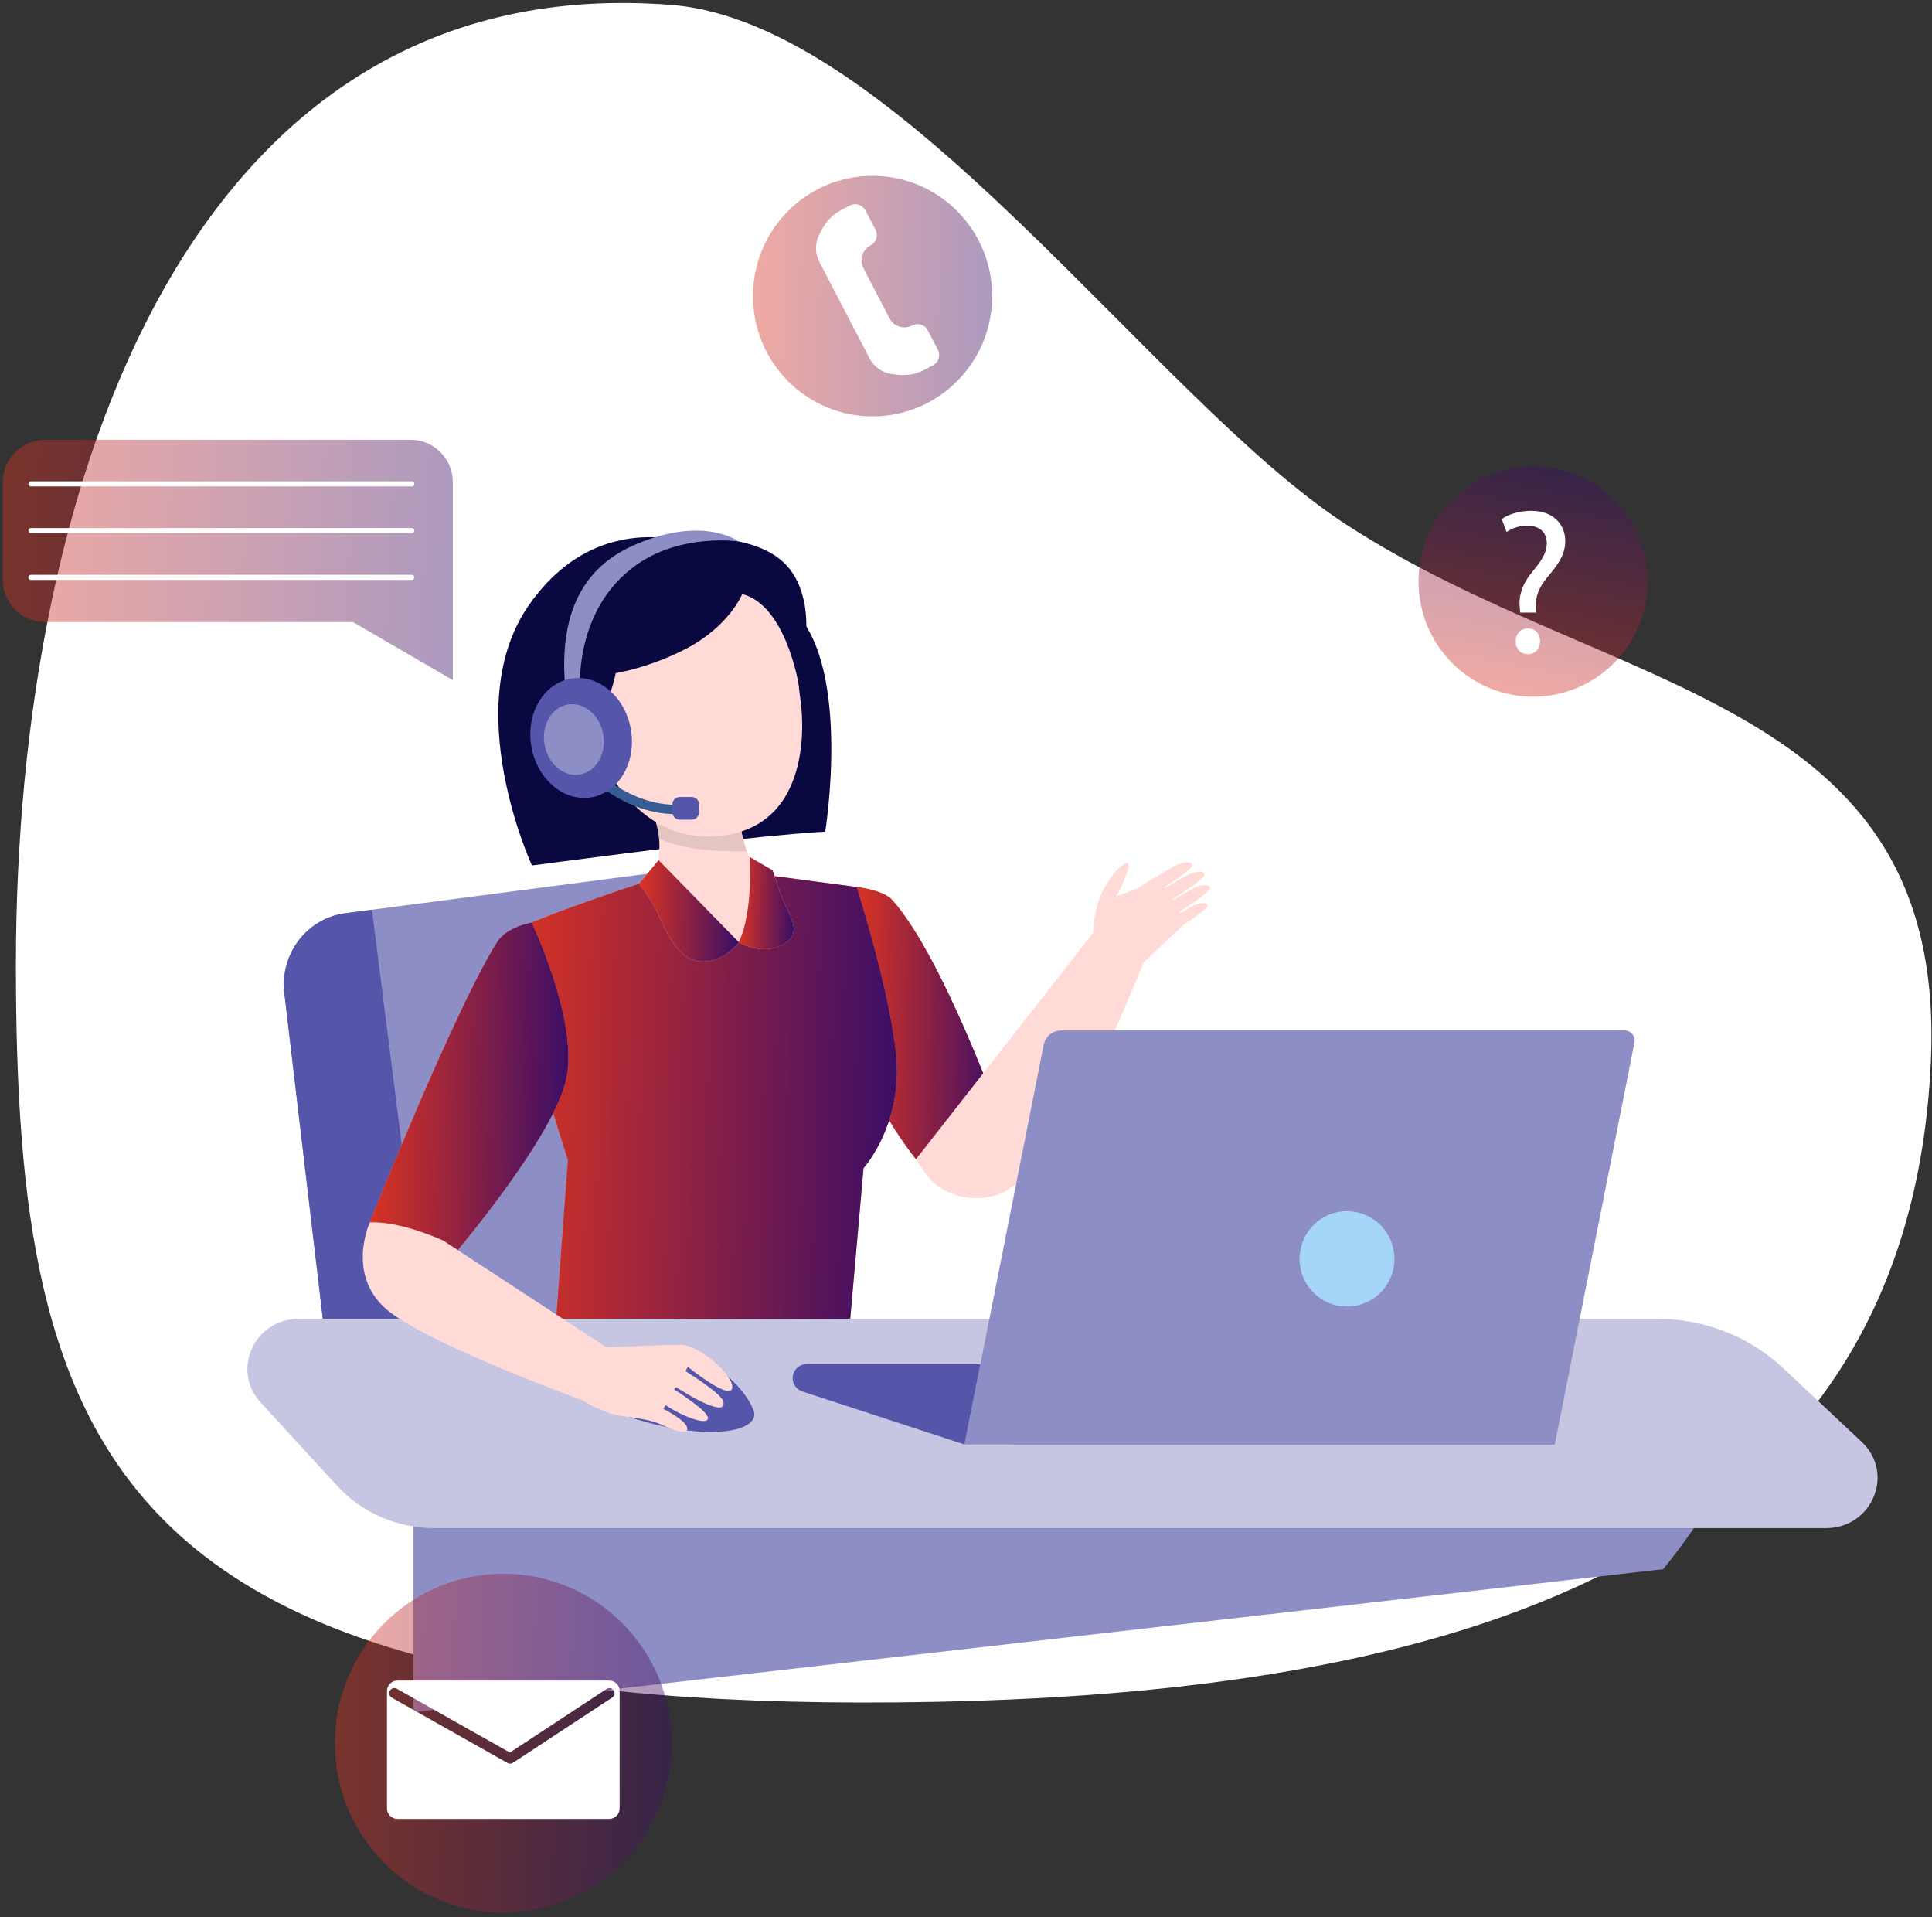 <svg width="377" height="374" viewBox="0 0 377 374" fill="none" xmlns="http://www.w3.org/2000/svg">
<rect x="0" y="0" width="377" height="374" fill="#333333" stroke="none"/>
<path d="M376.775 207.179C372.374 302.756 287.794 329.966 182.448 332.013C21.802 335.135 3.105 283.826 3.105 188.143C3.105 92.46 38.126 -6.328 130.985 0.956C175.103 4.417 225.177 77.926 262.669 102.319C314.453 136.012 380.081 135.382 376.775 207.179Z" fill="white"/>
<path opacity="0.42" d="M170.268 81.227C183.157 81.227 193.606 70.722 193.606 57.765C193.606 44.807 183.157 34.303 170.268 34.303C157.378 34.303 146.93 44.807 146.93 57.765C146.93 70.722 157.378 81.227 170.268 81.227Z" fill="url(#paint0_linear_2096_720)"/>
<path d="M169.807 54.86L168.495 52.336C167.652 50.715 168.276 48.714 169.888 47.866C170.988 47.289 171.412 45.925 170.838 44.82L168.875 41.042C168.301 39.938 166.944 39.51 165.845 40.088L164.135 40.986C162.525 41.832 161.212 43.157 160.377 44.779L159.878 45.751C159.016 47.424 159.02 49.415 159.889 51.084L163.558 58.142L166.007 62.854L169.677 69.912C170.545 71.582 172.168 72.722 174.026 72.966L175.105 73.108C176.907 73.345 178.737 73.018 180.349 72.172L182.059 71.274C183.158 70.697 183.583 69.333 183.009 68.228L181.045 64.451C180.471 63.346 179.114 62.918 178.015 63.496C176.403 64.343 174.412 63.716 173.57 62.095L172.258 59.571L169.807 54.86Z" fill="white"/>
<path opacity="0.42" d="M321.209 117.082C323.2 104.838 314.94 93.29 302.761 91.289C290.582 89.288 279.095 97.591 277.104 109.835C275.114 122.079 283.373 133.627 295.553 135.628C307.732 137.629 319.219 129.326 321.209 117.082Z" fill="url(#paint1_linear_2096_720)"/>
<path d="M296.637 119.505L296.557 118.46C296.318 116.29 297.037 113.918 299.035 111.507C300.835 109.377 301.834 107.809 301.834 106.001C301.834 103.951 300.555 102.585 298.037 102.545C296.598 102.545 294.999 103.027 293.999 103.791L293.039 101.259C294.358 100.295 296.637 99.652 298.756 99.652C303.353 99.652 305.432 102.506 305.432 105.56C305.432 108.293 303.913 110.262 301.994 112.553C300.235 114.643 299.596 116.411 299.716 118.461L299.755 119.506L296.637 119.505ZM295.759 125.132C295.759 123.645 296.757 122.6 298.157 122.6C299.555 122.6 300.515 123.645 300.515 125.132C300.515 126.539 299.596 127.624 298.117 127.624C296.718 127.624 295.759 126.539 295.759 125.132Z" fill="white"/>
<path d="M330.793 297.551C330.722 297.779 330.633 297.97 330.527 298.125C328.64 300.875 326.646 303.542 324.546 306.128H324.537L80.684 334.025V297.552H330.793V297.551Z" fill="#8E8EC7"/>
<path d="M195.37 218.59L183.284 231.47C183.284 231.47 180.807 228.91 177.843 224.99C176.431 223.11 174.909 220.92 173.506 218.55C171.666 215.45 170.015 212.05 169.07 208.64C165.887 197.19 167.19 173.04 167.19 173.04C167.19 173.04 172.342 173.6 174.103 175.57C184.02 186.67 195.37 218.59 195.37 218.59Z" fill="#FF7E63"/>
<path d="M195.37 218.59L183.284 231.47C183.284 231.47 180.807 228.91 177.843 224.99C176.431 223.11 174.909 220.92 173.506 218.55C171.666 215.45 170.015 212.05 169.07 208.64C165.887 197.19 167.19 173.04 167.19 173.04C167.19 173.04 172.342 173.6 174.103 175.57C184.02 186.67 195.37 218.59 195.37 218.59Z" fill="url(#paint2_linear_2096_720)"/>
<path d="M149.935 260.667H63.391L55.488 193.766C54.58 186.109 59.893 179.135 67.37 178.161L72.576 177.478L138.704 168.838L149.935 260.667Z" fill="#8E8EC7"/>
<path d="M128.803 171.05C128.803 171.05 100.641 180.155 99.115 182.496C97.589 184.837 110.812 226.329 110.812 226.329L108.269 260.667H165.611L168.501 227.899C168.501 227.899 174.638 221.127 175.019 209.941C175.4 198.755 167.182 173.041 167.182 173.041L147.174 170.4L128.803 171.05Z" fill="#FF7E63"/>
<path d="M128.803 171.05C128.803 171.05 100.641 180.155 99.115 182.496C97.589 184.837 110.812 226.329 110.812 226.329L108.269 260.667H165.611L168.501 227.899C168.501 227.899 174.638 221.127 175.019 209.941C175.4 198.755 167.182 173.041 167.182 173.041L147.174 170.4L128.803 171.05Z" fill="url(#paint3_linear_2096_720)"/>
<path d="M136.866 106.599C136.866 106.599 117.236 98.114 103.302 117.913C89.367 137.712 103.798 168.838 103.798 168.838C103.798 168.838 139.355 164.171 149.198 163.217C159.04 162.263 161.031 162.263 161.031 162.263C161.031 162.263 166.102 130.994 155.28 119.498C144.458 108 136.866 106.599 136.866 106.599Z" fill="#090841"/>
<path d="M144.17 183.82L127.598 172.4C127.598 172.4 128.96 168.03 128.622 163.66C128.543 162.69 128.383 161.72 128.105 160.8C127.966 160.34 127.797 159.89 127.598 159.45L144.17 158.62C144.17 158.62 144.279 159.97 144.587 161.71C144.836 163.07 145.204 164.67 145.761 166.06C146.159 167.09 146.656 168 147.273 168.63C149.811 171.22 144.17 183.82 144.17 183.82Z" fill="#FFDAD7"/>
<path d="M145.762 166.061C143.633 166.131 134.492 166.271 128.623 163.661C128.543 162.691 128.384 161.721 128.105 160.801C128.105 160.801 139.276 162.171 144.588 161.711C144.837 163.071 145.205 164.671 145.762 166.061Z" fill="#E5C5C2"/>
<path d="M153.496 114.114L156.258 137.074C156.258 137.074 159.88 160.733 140.889 163.029C121.898 165.325 115.514 143.256 115.514 143.256L113.27 118.883C113.27 118.883 133.296 100.868 153.496 114.114Z" fill="#FFDAD7"/>
<path d="M144.834 115.895C144.834 115.895 142.351 122.038 134.179 126.395C126.936 130.258 120.139 131.324 120.139 131.324C120.139 131.324 119.048 137.79 115.38 141.848C115.38 141.848 109.036 129.746 111.625 119.325C114.215 108.905 127.595 103.871 139.335 104.931C151.074 105.991 155.305 110.318 156.859 117.206C158.412 124.094 155.811 133.39 155.811 133.39C155.811 133.39 153.319 118.038 144.834 115.895Z" fill="#090841"/>
<path d="M113.265 136.785C113.265 136.785 111.004 119.324 124.401 110.052C133.125 104.014 144.103 105.621 144.103 105.621C144.103 105.621 137.177 100.38 123.538 106.431C109.898 112.482 109.208 126.164 110.59 136.785H113.265Z" fill="#8E8EC7"/>
<path d="M83.131 260.668H63.391L55.488 193.767C54.58 186.11 59.893 179.136 67.37 178.162L72.576 177.479L83.131 260.668Z" fill="#5555AA"/>
<path d="M131.789 158.822C122.729 158.822 116.004 152.481 115.703 152.193L116.92 150.864C116.992 150.934 124.343 157.834 133.532 156.915L133.706 158.727C133.056 158.792 132.416 158.822 131.789 158.822Z" fill="#375C93"/>
<path d="M356.294 298.125H84.765C77.503 298.125 70.584 295.111 65.751 289.841L50.838 273.583C45.053 267.275 49.658 257.284 58.351 257.284H323.427C332.588 257.284 341.391 260.742 347.981 266.929L363.287 281.3C369.798 287.414 365.346 298.125 356.294 298.125Z" fill="#C6C6E3"/>
<path d="M232.466 176.886C231.976 177.153 231.21 177.604 230.374 178.105L230.213 177.845C232.696 176.254 236.374 173.769 236.125 173.162C235.752 172.251 233.887 172.727 232.502 173.483C231.702 173.92 230.25 174.788 228.85 175.639L228.749 175.475C231.212 173.91 235.322 171.178 235.06 170.537C234.687 169.626 232.822 170.102 231.436 170.858C230.559 171.337 228.898 172.335 227.381 173.259L227.262 173.068C229.707 171.483 232.894 169.282 232.662 168.715C232.289 167.804 230.424 168.28 229.038 169.036C227.17 170.056 221.745 173.429 221.745 173.429L217.794 174.875C218.646 173.482 221.045 168.339 219.925 168.339C218.806 168.339 215.716 171.928 214.437 175.625C213.479 178.393 213.358 180.861 213.357 181.926L178.734 226.156C178.734 226.156 179.555 227.451 180.793 229.173C184.385 234.168 192.75 235.266 197.579 231.469C201.394 228.47 204.406 224.509 207.354 220.463C212.911 212.839 221.197 192.615 223.144 187.773L230.981 180.389C233.128 178.994 235.866 177.094 235.664 176.601C235.337 175.798 233.689 176.218 232.466 176.886Z" fill="#FFDAD7"/>
<path d="M141.388 268.038C141.388 268.038 145.438 271.038 147.037 275.109C148.635 279.18 138.404 281.802 121.324 275.972C108.897 271.731 129.878 258.717 141.388 268.038Z" fill="#5555AA"/>
<path d="M134.954 159.918H132.666C131.849 159.918 131.188 159.241 131.188 158.406V156.992C131.188 156.157 131.849 155.48 132.666 155.48H134.954C135.771 155.48 136.433 156.157 136.433 156.992V157.699V158.406C136.433 159.241 135.771 159.918 134.954 159.918Z" fill="#5555AA"/>
<path d="M123.05 141.963C124.317 148.326 121.022 154.383 115.693 155.493C110.363 156.602 105.016 152.344 103.751 145.981C102.486 139.618 105.779 133.561 111.109 132.451C116.438 131.342 121.785 135.6 123.05 141.963Z" fill="#5555AA"/>
<path d="M117.677 143.082C118.424 146.835 116.48 150.409 113.337 151.063C110.194 151.718 107.04 149.206 106.293 145.452C105.546 141.699 107.489 138.125 110.633 137.471C113.776 136.817 116.93 139.329 117.677 143.082Z" fill="#8E8EC7"/>
<path d="M103.753 179.991C103.753 179.991 98.916 180.72 96.953 183.861C88.542 197.323 72.16 238.489 72.16 238.489L87.956 245.513C87.956 245.513 108.725 221.32 110.632 209.81C112.541 198.299 103.753 179.991 103.753 179.991Z" fill="#FF7E63"/>
<path d="M103.753 179.991C103.753 179.991 98.916 180.72 96.953 183.861C88.542 197.323 72.16 238.489 72.16 238.489L87.956 245.513C87.956 245.513 108.725 221.32 110.632 209.81C112.541 198.299 103.753 179.991 103.753 179.991Z" fill="url(#paint4_linear_2096_720)"/>
<path d="M86.465 242.002L118.887 263.203L114.309 273.413C114.309 273.413 85.129 262.878 76.166 256.049C67.202 249.22 72.161 238.49 72.161 238.49C72.161 238.49 77.12 237.905 86.465 242.002Z" fill="#FFDAD7"/>
<path d="M117.934 262.877C117.934 262.877 128.869 262.357 132.81 262.357C136.751 262.357 143.618 268.86 142.855 270.941C142.092 273.022 134.209 266.649 134.209 266.649L133.764 267.494C133.764 267.494 140.757 271.786 141.138 273.412C141.519 275.038 139.93 274.778 137.641 273.802C135.352 272.827 131.92 270.615 131.92 270.615L131.539 271.07C131.539 271.07 138.151 275.167 138.151 276.663C138.151 278.159 133.383 276.468 129.886 274.127L129.442 274.842C129.442 274.842 133.765 277.053 134.082 278.484C134.401 279.915 132.048 279.33 129.442 278.094C126.836 276.858 124.42 276.728 121.05 276.208C117.681 275.688 113.684 273.182 113.684 273.182L117.934 262.877Z" fill="#FFDAD7"/>
<path d="M318.94 203.409L303.392 281.802H188.199L203.658 203.861C203.984 202.214 205.4 201.031 207.042 201.031H317.039C318.265 201.03 319.184 202.179 318.94 203.409Z" fill="#8E8EC7"/>
<path d="M188.197 281.802L156.551 271.453C155.433 271.087 154.676 270.04 154.676 268.858C154.676 267.351 155.891 266.129 157.39 266.129H191.305L188.197 281.802Z" fill="#5555AA"/>
<path d="M210.591 205.681L303.393 281.803H197.586L210.591 205.681Z" fill="#8E8EC7"/>
<path d="M266.365 254.195C271.091 252.24 273.345 246.803 271.401 242.052C269.456 237.3 264.049 235.033 259.323 236.988C254.597 238.943 252.342 244.379 254.287 249.131C256.231 253.882 261.639 256.15 266.365 254.195Z" fill="#A6D6F7"/>
<path d="M128.512 167.806L144.169 183.821C144.169 183.821 141.453 187.683 136.932 187.576C132.411 187.469 129.872 181.692 128.592 178.686C127.313 175.681 124.703 172.401 124.703 172.401L128.512 167.806Z" fill="#FFBFB1"/>
<path d="M128.512 167.806L144.169 183.821C144.169 183.821 141.453 187.683 136.932 187.576C132.411 187.469 129.872 181.692 128.592 178.686C127.313 175.681 124.703 172.401 124.703 172.401L128.512 167.806Z" fill="url(#paint5_linear_2096_720)"/>
<path d="M144.172 183.821C144.172 183.821 148.206 186.288 152.149 184.574C156.093 182.86 155.027 180.24 153.642 177.478C152.256 174.716 150.764 169.788 150.764 169.788L146.269 167.183C146.269 167.183 147.065 177.711 144.172 183.821Z" fill="#FFBFB1"/>
<path d="M144.172 183.821C144.172 183.821 148.206 186.288 152.149 184.574C156.093 182.86 155.027 180.24 153.642 177.478C152.256 174.716 150.764 169.788 150.764 169.788L146.269 167.183C146.269 167.183 147.065 177.711 144.172 183.821Z" fill="url(#paint6_linear_2096_720)"/>
<path opacity="0.42" d="M80.128 85.793H8.785C4.237 85.793 0.551 89.499 0.551 94.071V113.082C0.551 117.654 4.237 121.36 8.785 121.36H68.883L88.363 132.68V121.36V115.887V94.071C88.362 89.499 84.676 85.793 80.128 85.793Z" fill="url(#paint7_linear_2096_720)"/>
<path d="M6.031 94.394H80.348" stroke="white" stroke-miterlimit="10" stroke-linecap="round" stroke-linejoin="round"/>
<path d="M6.031 103.515H80.348" stroke="white" stroke-miterlimit="10" stroke-linecap="round" stroke-linejoin="round"/>
<path d="M6.031 112.635H80.348" stroke="white" stroke-miterlimit="10" stroke-linecap="round" stroke-linejoin="round"/>
<path opacity="0.42" d="M98.213 373.109C116.366 373.109 131.082 358.314 131.082 340.065C131.082 321.815 116.366 307.021 98.213 307.021C80.06 307.021 65.344 321.815 65.344 340.065C65.344 358.314 80.06 373.109 98.213 373.109Z" fill="url(#paint8_linear_2096_720)"/>
<path d="M118.866 327.858H77.56C76.429 327.858 75.512 328.78 75.512 329.917V352.8C75.512 353.937 76.429 354.858 77.56 354.858H118.866C119.997 354.858 120.913 353.937 120.913 352.8V329.917C120.913 328.779 119.996 327.858 118.866 327.858ZM119.478 331.159L100.081 343.909C99.917 344.017 99.726 344.072 99.537 344.072C99.37 344.072 99.202 344.03 99.051 343.944L76.456 331.194C75.976 330.923 75.806 330.314 76.075 329.833C76.343 329.351 76.952 329.18 77.428 329.45L99.497 341.903L118.389 329.485C118.846 329.182 119.465 329.312 119.766 329.775C120.068 330.237 119.939 330.857 119.478 331.159Z" fill="white"/>
<defs>
<linearGradient id="paint0_linear_2096_720" x1="136.428" y1="34.303" x2="211.802" y2="36.333" gradientUnits="userSpaceOnUse">
<stop stop-color="#FF3C12"/>
<stop offset="1" stop-color="#000080"/>
</linearGradient>
<linearGradient id="paint1_linear_2096_720" x1="271.878" y1="141.981" x2="285.586" y2="70.724" gradientUnits="userSpaceOnUse">
<stop stop-color="#FF3C12"/>
<stop offset="1" stop-color="#000080"/>
</linearGradient>
<linearGradient id="paint2_linear_2096_720" x1="160.526" y1="173.04" x2="206.484" y2="173.646" gradientUnits="userSpaceOnUse">
<stop stop-color="#FF3C12"/>
<stop offset="1" stop-color="#000080"/>
</linearGradient>
<linearGradient id="paint3_linear_2096_720" x1="81.883" y1="170.4" x2="204.701" y2="173.201" gradientUnits="userSpaceOnUse">
<stop stop-color="#FF3C12"/>
<stop offset="1" stop-color="#000080"/>
</linearGradient>
<linearGradient id="paint4_linear_2096_720" x1="63.443" y1="179.991" x2="126.036" y2="180.993" gradientUnits="userSpaceOnUse">
<stop stop-color="#FF3C12"/>
<stop offset="1" stop-color="#000080"/>
</linearGradient>
<linearGradient id="paint5_linear_2096_720" x1="120.323" y1="167.806" x2="151.758" y2="168.643" gradientUnits="userSpaceOnUse">
<stop stop-color="#FF3C12"/>
<stop offset="1" stop-color="#000080"/>
</linearGradient>
<linearGradient id="paint6_linear_2096_720" x1="141.759" y1="167.183" x2="159.086" y2="167.462" gradientUnits="userSpaceOnUse">
<stop stop-color="#FF3C12"/>
<stop offset="1" stop-color="#000080"/>
</linearGradient>
<linearGradient id="paint7_linear_2096_720" x1="-19.207" y1="85.793" x2="122.336" y2="92.97" gradientUnits="userSpaceOnUse">
<stop stop-color="#FF3C12"/>
<stop offset="1" stop-color="#000080"/>
</linearGradient>
<linearGradient id="paint8_linear_2096_720" x1="50.553" y1="307.021" x2="156.711" y2="309.879" gradientUnits="userSpaceOnUse">
<stop stop-color="#FF3C12"/>
<stop offset="1" stop-color="#000080"/>
</linearGradient>
</defs>
</svg>
